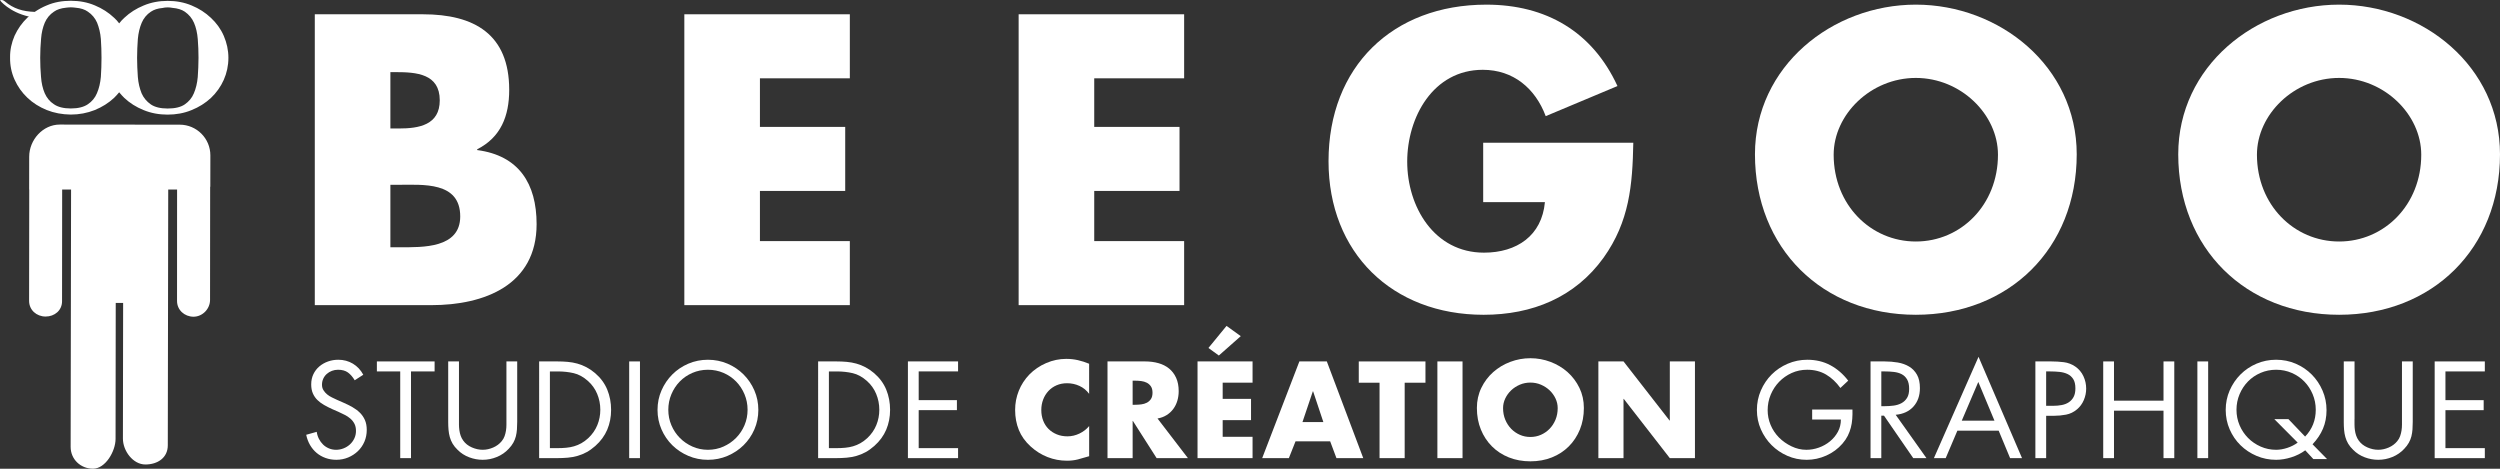 <!-- Generator: Adobe Illustrator 19.2.0, SVG Export Plug-In  -->
<svg version="1.1"
	 xmlns="http://www.w3.org/2000/svg" xmlns:xlink="http://www.w3.org/1999/xlink" xmlns:a="http://ns.adobe.com/AdobeSVGViewerExtensions/3.0/"
	 x="0px" y="0px" width="242.451px" height="45.455px" viewBox="0 0 242.451 45.455"
	 style="enable-background:new 0 0 242.451 45.455;" xml:space="preserve">
<rect x="0" y="0" width="242.451" height="45.455" fill="#333333" stroke="none"/>
<style type="text/css">
	.st0{fill:#FFFFFF;}
</style>
<defs>
</defs>
<g>
	<path class="st0" d="M30.529,29.593V1.385h10.474c5.013,0,8.38,1.946,8.38,7.331c0,2.547-0.82,4.603-3.105,5.762v0.077
		c4.04,0.525,5.762,3.253,5.762,7.183c0,5.909-5.051,7.855-10.212,7.855H30.529z M37.86,12.461h0.825
		c1.946,0,3.963-0.339,3.963-2.733c0-2.58-2.28-2.733-4.264-2.733H37.86V12.461z M37.86,23.979h0.935c2.17,0,5.838,0.115,5.838-2.99
		c0-3.406-3.63-3.067-6.024-3.067H37.86V23.979z"/>
	<path class="st0" d="M73.698,7.595v4.712h8.271v6.21h-8.271v4.865h8.719v6.21h-16.05V1.385h16.05v6.21H73.698z"/>
	<path class="st0" d="M106.119,7.595v4.712h8.271v6.21h-8.271v4.865h8.719v6.21h-16.05V1.385h16.05v6.21H106.119z"/>
	<path class="st0" d="M158.398,13.844c-0.077,4.116-0.377,7.631-2.881,11.146c-2.772,3.854-6.926,5.538-11.638,5.538
		c-8.867,0-15.038-6.024-15.038-14.891c0-9.162,6.21-15.186,15.301-15.186c5.8,0,10.288,2.618,12.721,7.894l-6.959,2.919
		c-1.011-2.695-3.143-4.494-6.101-4.494c-4.821,0-7.331,4.603-7.331,8.905c0,4.379,2.618,8.828,7.445,8.828
		c3.182,0,5.614-1.645,5.909-4.898h-5.986v-5.762H158.398z"/>
	<path class="st0" d="M201.401,14.964c0,9.129-6.549,15.563-15.602,15.563s-15.602-6.434-15.602-15.563
		c0-8.528,7.484-14.514,15.602-14.514C193.917,0.451,201.401,6.436,201.401,14.964z M177.829,15.003c0,4.865,3.592,8.418,7.97,8.418
		c4.379,0,7.965-3.553,7.965-8.418c0-3.892-3.586-7.445-7.965-7.445C181.421,7.557,177.829,11.11,177.829,15.003z"/>
	<path class="st0" d="M242.451,14.964c0,9.129-6.549,15.563-15.602,15.563s-15.602-6.434-15.602-15.563
		c0-8.528,7.484-14.514,15.602-14.514C234.967,0.451,242.451,6.436,242.451,14.964z M218.879,15.003c0,4.865,3.592,8.418,7.97,8.418
		s7.965-3.553,7.965-8.418c0-3.892-3.586-7.445-7.965-7.445S218.879,11.11,218.879,15.003z"/>
</g>
<g>
	<path class="st0" d="M17.439,12.091L5.794,12.08c-1.634,0-2.962,1.479-2.962,3.118l-0.005,3.18h0.01L2.822,29.176
		c0,0.885,0.713,1.517,1.598,1.523c0.88,0,1.598-0.6,1.598-1.48l0.011-10.84h0.864l-0.042,24.96c0,1.207,0.968,2.116,2.171,2.116
		s2.186-1.691,2.186-2.893l0.016-13.183h0.718l-0.021,13.156c0,1.197,0.979,2.511,2.176,2.511c1.208,0,2.176-0.663,2.176-1.861
		l0.042-24.806h0.859l-0.005,10.81c0,0.874,0.719,1.521,1.598,1.527c0.88-0.005,1.604-0.76,1.604-1.634l0.01-10.971l0.016,0.001
		l0.005-3.045C20.402,13.428,19.074,12.096,17.439,12.091z"/>
	<path class="st0" d="M21.703,3.48c-0.292-0.672-0.713-1.25-1.249-1.75c-0.526-0.499-1.156-0.906-1.864-1.197
		c-0.713-0.302-1.499-0.448-2.327-0.448c-0.838,0-1.614,0.146-2.332,0.448c-0.713,0.292-1.338,0.687-1.874,1.193
		c-0.177,0.161-0.343,0.338-0.499,0.541c-0.146-0.203-0.312-0.38-0.495-0.546c-0.526-0.5-1.15-0.901-1.864-1.197
		C8.485,0.221,7.705,0.076,6.866,0.076c-0.833,0-1.609,0.135-2.332,0.448C4.123,0.69,3.733,0.908,3.368,1.153
		C2.202,1.112,1.307,0.841,0.474,0.138C0.198-0.091,0,0.034,0,0.034s0.864,1.13,2.801,1.572C2.764,1.638,2.712,1.669,2.665,1.705
		c-0.521,0.499-0.943,1.088-1.25,1.759c-0.292,0.672-0.448,1.38-0.437,2.114c-0.011,0.76,0.135,1.479,0.437,2.15
		C1.718,8.4,2.134,8.983,2.66,9.482c0.531,0.505,1.156,0.896,1.869,1.187c0.713,0.286,1.5,0.432,2.327,0.442
		c0.833,0,1.614-0.151,2.332-0.437c0.713-0.292,1.338-0.682,1.869-1.177c0.182-0.177,0.344-0.359,0.5-0.547
		c0.156,0.188,0.317,0.37,0.499,0.547c0.526,0.494,1.15,0.89,1.864,1.177c0.713,0.296,1.5,0.442,2.327,0.442
		c0.827,0,1.614-0.141,2.327-0.437c0.718-0.287,1.343-0.682,1.879-1.177c0.526-0.499,0.948-1.088,1.244-1.749
		c0.297-0.672,0.453-1.39,0.453-2.145C22.151,4.87,21.995,4.157,21.703,3.48z M9.782,7.452C9.73,8.046,9.6,8.582,9.402,9.04
		c-0.182,0.442-0.484,0.807-0.885,1.073c-0.391,0.265-0.937,0.406-1.65,0.406c-0.698,0-1.255-0.141-1.64-0.411
		c-0.406-0.26-0.698-0.63-0.89-1.067C4.139,8.582,4.019,8.046,3.977,7.447C3.925,6.848,3.899,6.224,3.899,5.599
		c0-0.614,0.032-1.239,0.084-1.832c0.042-0.588,0.172-1.125,0.359-1.567c0.192-0.442,0.494-0.806,0.89-1.067
		c0.292-0.213,0.677-0.333,1.156-0.385c0.146-0.016,0.297-0.037,0.479-0.037c0.172,0,0.328,0.021,0.474,0.037
		C7.83,0.789,8.23,0.919,8.522,1.132c0.396,0.261,0.703,0.63,0.896,1.073C9.6,2.663,9.735,3.189,9.782,3.782
		C9.823,4.371,9.844,4.99,9.844,5.61C9.844,6.234,9.823,6.848,9.782,7.452z M19.178,7.473c-0.052,0.588-0.182,1.124-0.38,1.583
		c-0.182,0.442-0.484,0.796-0.885,1.072c-0.38,0.261-0.937,0.396-1.65,0.396c-0.698,0-1.25-0.135-1.64-0.401
		c-0.396-0.276-0.698-0.635-0.89-1.073c-0.188-0.469-0.318-0.989-0.365-1.588c-0.042-0.609-0.073-1.228-0.073-1.853
		c0-0.619,0.031-1.229,0.073-1.827c0.052-0.593,0.182-1.119,0.375-1.577c0.188-0.437,0.489-0.807,0.885-1.067
		c0.292-0.198,0.662-0.322,1.13-0.364c0.161-0.037,0.322-0.058,0.505-0.058c0.166,0,0.318,0.021,0.463,0.047
		c0.495,0.042,0.9,0.167,1.203,0.375c0.395,0.276,0.692,0.63,0.885,1.073c0.198,0.458,0.318,0.989,0.365,1.577
		C19.23,4.381,19.251,5,19.251,5.615C19.251,6.239,19.22,6.859,19.178,7.473z"/>
</g>
<g>
	<g>
		<path class="st0" d="M34.399,36.879c-0.191-0.323-0.409-0.574-0.653-0.753c-0.245-0.178-0.566-0.268-0.964-0.268
			c-0.208,0-0.404,0.036-0.591,0.106s-0.353,0.17-0.498,0.298c-0.145,0.129-0.259,0.282-0.342,0.461s-0.124,0.375-0.124,0.591
			c0,0.199,0.047,0.375,0.143,0.528c0.095,0.153,0.213,0.288,0.354,0.404c0.141,0.116,0.298,0.216,0.473,0.299
			c0.174,0.083,0.34,0.162,0.498,0.236l0.622,0.273c0.307,0.133,0.595,0.276,0.864,0.43s0.508,0.331,0.715,0.534
			c0.207,0.204,0.371,0.44,0.491,0.709c0.12,0.27,0.181,0.591,0.181,0.965c0,0.414-0.077,0.798-0.23,1.15
			c-0.153,0.353-0.365,0.657-0.634,0.914s-0.583,0.46-0.939,0.609c-0.357,0.149-0.738,0.225-1.145,0.225
			c-0.373,0-0.722-0.059-1.045-0.175s-0.612-0.279-0.865-0.491c-0.253-0.211-0.466-0.467-0.641-0.765
			c-0.174-0.299-0.298-0.631-0.373-0.995l1.02-0.286c0.033,0.24,0.104,0.466,0.211,0.678c0.108,0.211,0.243,0.396,0.404,0.554
			s0.35,0.282,0.566,0.373c0.216,0.091,0.448,0.137,0.697,0.137c0.249,0,0.489-0.046,0.722-0.137
			c0.232-0.091,0.437-0.218,0.616-0.38c0.178-0.161,0.321-0.354,0.429-0.578c0.107-0.224,0.162-0.469,0.162-0.733
			c0-0.274-0.05-0.506-0.149-0.697c-0.1-0.19-0.23-0.356-0.392-0.497c-0.162-0.142-0.347-0.264-0.554-0.367
			c-0.208-0.104-0.419-0.205-0.634-0.305l-0.572-0.249c-0.274-0.124-0.535-0.257-0.784-0.398c-0.249-0.141-0.467-0.302-0.653-0.484
			s-0.334-0.396-0.441-0.641c-0.108-0.245-0.162-0.537-0.162-0.877c0-0.365,0.07-0.695,0.211-0.989
			c0.141-0.294,0.333-0.545,0.578-0.753c0.245-0.207,0.524-0.366,0.84-0.479c0.315-0.112,0.647-0.168,0.995-0.168
			c0.522,0,0.995,0.127,1.418,0.379c0.423,0.254,0.759,0.612,1.008,1.076L34.399,36.879z"/>
		<path class="st0" d="M39.859,44.43h-1.045v-8.409H36.55v-0.97h5.598v0.97h-2.289V44.43z"/>
		<path class="st0" d="M44.511,40.636c0,0.174,0,0.353,0,0.535s0.013,0.364,0.038,0.547s0.066,0.359,0.124,0.528
			c0.058,0.171,0.141,0.33,0.249,0.479c0.207,0.29,0.487,0.512,0.84,0.665c0.352,0.154,0.703,0.23,1.051,0.23
			c0.34,0,0.678-0.072,1.014-0.218c0.335-0.145,0.611-0.351,0.827-0.615c0.125-0.149,0.218-0.312,0.28-0.485
			c0.062-0.175,0.107-0.354,0.137-0.541s0.043-0.375,0.043-0.566c0-0.19,0-0.377,0-0.56v-5.585h1.045v5.871
			c0,0.257-0.008,0.5-0.025,0.728c-0.017,0.229-0.052,0.45-0.105,0.666c-0.054,0.215-0.137,0.423-0.249,0.621
			c-0.112,0.199-0.259,0.395-0.441,0.585c-0.323,0.349-0.707,0.614-1.151,0.796c-0.443,0.183-0.902,0.274-1.375,0.274
			c-0.448,0-0.885-0.081-1.312-0.243c-0.427-0.161-0.798-0.399-1.114-0.715c-0.207-0.199-0.371-0.4-0.491-0.604
			s-0.211-0.417-0.273-0.641c-0.062-0.224-0.104-0.458-0.125-0.703c-0.021-0.244-0.031-0.499-0.031-0.765v-5.871h1.045V40.636z"/>
		<path class="st0" d="M52.286,35.051h1.767c0.348,0,0.684,0.014,1.007,0.043c0.324,0.029,0.635,0.085,0.933,0.168
			s0.591,0.199,0.877,0.349s0.566,0.34,0.84,0.572c0.539,0.464,0.933,0.999,1.182,1.604c0.249,0.605,0.373,1.261,0.373,1.966
			c0,0.688-0.125,1.326-0.373,1.915c-0.249,0.589-0.634,1.115-1.157,1.58c-0.282,0.249-0.564,0.45-0.846,0.604
			c-0.282,0.153-0.574,0.273-0.877,0.36s-0.618,0.146-0.945,0.174c-0.328,0.029-0.674,0.044-1.039,0.044h-1.742V35.051z
			 M54.089,43.46c0.282,0,0.556-0.012,0.821-0.037c0.265-0.024,0.52-0.072,0.765-0.143s0.481-0.17,0.709-0.299
			c0.228-0.129,0.45-0.292,0.666-0.491c0.39-0.365,0.682-0.784,0.877-1.257c0.194-0.473,0.292-0.97,0.292-1.492
			c0-0.539-0.102-1.054-0.305-1.543s-0.508-0.912-0.914-1.269c-0.432-0.382-0.886-0.628-1.362-0.74
			c-0.477-0.112-0.993-0.168-1.549-0.168h-0.759v7.438H54.089z"/>
		<path class="st0" d="M62.064,44.43h-1.045v-9.379h1.045V44.43z"/>
		<path class="st0" d="M68.656,34.889c0.672,0,1.304,0.127,1.897,0.379c0.593,0.254,1.111,0.602,1.555,1.045
			c0.443,0.444,0.794,0.96,1.051,1.549c0.257,0.589,0.385,1.22,0.385,1.892c0,0.671-0.128,1.302-0.385,1.891
			c-0.257,0.589-0.608,1.101-1.051,1.536c-0.444,0.436-0.962,0.779-1.555,1.032s-1.225,0.38-1.897,0.38s-1.304-0.127-1.897-0.38
			s-1.111-0.597-1.555-1.032c-0.444-0.436-0.794-0.947-1.051-1.536c-0.257-0.589-0.386-1.22-0.386-1.891
			c0-0.672,0.128-1.303,0.386-1.892c0.257-0.589,0.607-1.104,1.051-1.549c0.443-0.443,0.962-0.791,1.555-1.045
			C67.352,35.016,67.984,34.889,68.656,34.889z M68.656,35.859c-0.539,0-1.043,0.103-1.511,0.306
			c-0.469,0.203-0.875,0.48-1.219,0.833s-0.616,0.765-0.814,1.237c-0.199,0.474-0.299,0.975-0.299,1.506
			c0,0.53,0.1,1.03,0.299,1.499c0.199,0.469,0.473,0.879,0.821,1.231s0.757,0.632,1.225,0.84c0.469,0.207,0.968,0.311,1.499,0.311
			s1.03-0.104,1.499-0.311c0.468-0.208,0.877-0.487,1.225-0.84c0.349-0.353,0.622-0.763,0.821-1.231
			c0.199-0.469,0.298-0.969,0.298-1.499c0-0.531-0.1-1.032-0.298-1.506c-0.199-0.473-0.471-0.885-0.815-1.237
			s-0.75-0.63-1.219-0.833C69.699,35.962,69.195,35.859,68.656,35.859z"/>
		<path class="st0" d="M79.342,35.051h1.767c0.348,0,0.684,0.014,1.007,0.043c0.324,0.029,0.635,0.085,0.933,0.168
			s0.591,0.199,0.877,0.349s0.566,0.34,0.84,0.572c0.539,0.464,0.933,0.999,1.182,1.604c0.249,0.605,0.373,1.261,0.373,1.966
			c0,0.688-0.125,1.326-0.373,1.915c-0.249,0.589-0.634,1.115-1.157,1.58c-0.282,0.249-0.564,0.45-0.846,0.604
			c-0.282,0.153-0.574,0.273-0.877,0.36s-0.618,0.146-0.945,0.174c-0.328,0.029-0.674,0.044-1.039,0.044h-1.742V35.051z
			 M81.146,43.46c0.282,0,0.556-0.012,0.821-0.037c0.265-0.024,0.52-0.072,0.765-0.143s0.481-0.17,0.709-0.299
			c0.228-0.129,0.45-0.292,0.666-0.491c0.39-0.365,0.682-0.784,0.877-1.257c0.194-0.473,0.292-0.97,0.292-1.492
			c0-0.539-0.102-1.054-0.305-1.543s-0.508-0.912-0.914-1.269c-0.432-0.382-0.886-0.628-1.362-0.74
			c-0.477-0.112-0.993-0.168-1.549-0.168h-0.759v7.438H81.146z"/>
		<path class="st0" d="M88.05,35.051h4.864v0.97h-3.819v2.786h3.707v0.971h-3.707v3.682h3.819v0.971H88.05V35.051z"/>
		<path class="st0" d="M105.627,38.198c-0.249-0.34-0.562-0.597-0.939-0.771c-0.377-0.174-0.778-0.261-1.201-0.261
			c-0.373,0-0.713,0.066-1.02,0.199s-0.57,0.317-0.79,0.554s-0.39,0.512-0.51,0.827c-0.121,0.315-0.181,0.655-0.181,1.02
			c0,0.373,0.06,0.716,0.181,1.026c0.12,0.312,0.292,0.578,0.516,0.803c0.224,0.224,0.491,0.4,0.802,0.528
			c0.311,0.129,0.657,0.193,1.039,0.193c0.398,0,0.784-0.09,1.157-0.268c0.373-0.179,0.688-0.421,0.945-0.729v2.924
			c-0.406,0.124-0.771,0.228-1.095,0.311c-0.323,0.083-0.676,0.125-1.057,0.125c-0.655,0-1.284-0.118-1.885-0.354
			c-0.602-0.236-1.146-0.579-1.636-1.026c-0.522-0.473-0.904-1.006-1.145-1.599s-0.361-1.242-0.361-1.946
			c0-0.647,0.118-1.265,0.354-1.854s0.579-1.116,1.026-1.58c0.464-0.473,1.01-0.844,1.636-1.113s1.271-0.404,1.935-0.404
			c0.398,0,0.777,0.041,1.138,0.124s0.723,0.199,1.088,0.349V38.198z"/>
		<path class="st0" d="M115.205,44.43h-3.035l-2.301-3.607h-0.025v3.607h-2.438v-9.379h3.645c0.464,0,0.896,0.056,1.293,0.167
			c0.398,0.112,0.742,0.286,1.033,0.522c0.29,0.237,0.518,0.537,0.684,0.902s0.249,0.796,0.249,1.294
			c0,0.323-0.043,0.632-0.131,0.927c-0.087,0.294-0.218,0.56-0.392,0.796c-0.174,0.236-0.39,0.436-0.647,0.597
			c-0.257,0.162-0.552,0.272-0.883,0.33L115.205,44.43z M109.843,39.255h0.236c0.199,0,0.398-0.013,0.597-0.037
			c0.199-0.025,0.379-0.079,0.541-0.162s0.294-0.201,0.398-0.354s0.156-0.358,0.156-0.615c0-0.258-0.052-0.463-0.156-0.616
			s-0.236-0.271-0.398-0.354s-0.342-0.137-0.541-0.162c-0.199-0.024-0.398-0.037-0.597-0.037h-0.236V39.255z"/>
		<path class="st0" d="M118.576,37.116v1.567h2.749v2.065h-2.749v1.616h2.898v2.065h-5.337v-9.379h5.337v2.064H118.576z
			 M118.203,34.479l-1.007-0.734l1.754-2.14l1.381,0.995L118.203,34.479z"/>
		<path class="st0" d="M125.641,42.8l-0.647,1.63h-2.587l3.607-9.379h2.662l3.533,9.379h-2.6L129,42.8H125.641z M127.345,37.949
			h-0.025l-1.007,2.986h2.027L127.345,37.949z"/>
		<path class="st0" d="M136.227,44.43h-2.438v-7.314h-2.015v-2.064h6.468v2.064h-2.016V44.43z"/>
		<path class="st0" d="M141.837,44.43h-2.438v-9.379h2.438V44.43z"/>
		<path class="st0" d="M148.417,34.74c0.672,0,1.32,0.118,1.946,0.354c0.627,0.236,1.18,0.568,1.661,0.995
			c0.48,0.428,0.864,0.938,1.15,1.53s0.43,1.242,0.43,1.946c0,0.764-0.129,1.46-0.386,2.09c-0.257,0.631-0.616,1.176-1.076,1.636
			c-0.46,0.461-1.008,0.817-1.642,1.07c-0.635,0.253-1.329,0.379-2.084,0.379s-1.449-0.126-2.084-0.379
			c-0.634-0.253-1.182-0.609-1.642-1.07c-0.46-0.46-0.819-1.005-1.076-1.636c-0.257-0.63-0.386-1.326-0.386-2.09
			c0-0.704,0.144-1.354,0.43-1.946s0.669-1.103,1.15-1.53c0.48-0.427,1.034-0.759,1.66-0.995
			C147.097,34.858,147.745,34.74,148.417,34.74z M148.417,37.103c-0.365,0-0.707,0.068-1.026,0.205
			c-0.319,0.138-0.6,0.319-0.84,0.548s-0.431,0.491-0.572,0.79c-0.141,0.299-0.211,0.609-0.211,0.933c0,0.406,0.07,0.779,0.211,1.12
			c0.142,0.34,0.332,0.634,0.572,0.883s0.521,0.443,0.84,0.585c0.319,0.141,0.661,0.211,1.026,0.211s0.707-0.07,1.026-0.211
			c0.319-0.142,0.599-0.336,0.84-0.585c0.24-0.249,0.431-0.543,0.572-0.883c0.141-0.341,0.211-0.714,0.211-1.12
			c0-0.323-0.07-0.634-0.211-0.933c-0.142-0.299-0.332-0.562-0.572-0.79c-0.241-0.229-0.521-0.41-0.84-0.548
			C149.124,37.171,148.782,37.103,148.417,37.103z"/>
		<path class="st0" d="M155.011,35.051h2.438l4.466,5.734h0.024v-5.734h2.438v9.379h-2.438l-4.466-5.747h-0.024v5.747h-2.438V35.051
			z"/>
		<path class="st0" d="M179.652,39.715c0.009,0.315,0.002,0.618-0.019,0.908c-0.021,0.291-0.066,0.572-0.137,0.846
			c-0.07,0.274-0.17,0.539-0.298,0.797c-0.129,0.257-0.301,0.51-0.517,0.759c-0.432,0.497-0.954,0.883-1.567,1.156
			c-0.614,0.273-1.248,0.411-1.903,0.411c-0.664,0-1.287-0.129-1.872-0.386s-1.095-0.604-1.53-1.039s-0.781-0.945-1.039-1.53
			c-0.257-0.584-0.385-1.208-0.385-1.872c0-0.672,0.128-1.304,0.385-1.896c0.258-0.593,0.605-1.109,1.045-1.549
			c0.44-0.439,0.958-0.788,1.556-1.045c0.597-0.257,1.231-0.386,1.903-0.386c0.829,0,1.573,0.176,2.232,0.528
			s1.238,0.853,1.735,1.499l-0.759,0.709c-0.398-0.556-0.86-0.988-1.387-1.3c-0.527-0.311-1.139-0.467-1.835-0.467
			c-0.539,0-1.041,0.106-1.505,0.317c-0.465,0.212-0.869,0.496-1.213,0.853c-0.345,0.356-0.616,0.771-0.815,1.244
			c-0.198,0.473-0.298,0.975-0.298,1.505c0,0.497,0.095,0.975,0.286,1.431c0.19,0.456,0.46,0.862,0.809,1.219
			c0.348,0.349,0.754,0.635,1.219,0.858c0.464,0.224,0.945,0.336,1.442,0.336c0.406,0,0.809-0.07,1.207-0.212
			c0.398-0.141,0.757-0.342,1.076-0.603c0.319-0.262,0.576-0.57,0.771-0.927c0.194-0.356,0.292-0.755,0.292-1.194h-2.786v-0.971
			H179.652z"/>
		<path class="st0" d="M182.451,44.43h-1.045v-9.379h1.356c0.447,0,0.877,0.035,1.287,0.105s0.775,0.201,1.095,0.392
			s0.574,0.454,0.765,0.79c0.191,0.336,0.286,0.77,0.286,1.3c0,0.729-0.209,1.327-0.628,1.791c-0.419,0.465-0.993,0.73-1.723,0.797
			l2.985,4.204h-1.281l-2.836-4.117h-0.262V44.43z M182.451,39.392h0.323c0.299,0,0.589-0.019,0.871-0.056s0.535-0.116,0.759-0.236
			s0.404-0.29,0.541-0.511c0.137-0.219,0.205-0.512,0.205-0.877c0-0.381-0.066-0.686-0.199-0.914
			c-0.133-0.228-0.309-0.397-0.528-0.51s-0.473-0.185-0.759-0.218s-0.587-0.05-0.901-0.05h-0.312V39.392z"/>
		<path class="st0" d="M189.827,41.768l-1.132,2.662h-1.145l4.329-9.827l4.217,9.827h-1.156l-1.107-2.662H189.827z M191.856,37.042
			l-1.604,3.756h3.172L191.856,37.042z"/>
		<path class="st0" d="M198.437,44.43h-1.045v-9.379h1.543c0.406,0,0.811,0.024,1.213,0.074c0.401,0.05,0.772,0.19,1.113,0.423
			c0.348,0.24,0.611,0.552,0.789,0.933c0.179,0.382,0.268,0.784,0.268,1.207c0,0.382-0.076,0.753-0.229,1.113
			c-0.154,0.36-0.376,0.661-0.666,0.902c-0.315,0.265-0.667,0.435-1.058,0.51c-0.39,0.074-0.779,0.111-1.169,0.111h-0.759V44.43z
			 M198.437,39.355h0.696c0.291,0,0.564-0.025,0.821-0.075c0.257-0.049,0.483-0.139,0.678-0.267
			c0.195-0.129,0.351-0.301,0.467-0.517s0.174-0.493,0.174-0.833c0-0.382-0.07-0.683-0.211-0.902
			c-0.142-0.22-0.328-0.384-0.56-0.491c-0.232-0.107-0.494-0.176-0.784-0.205s-0.589-0.044-0.896-0.044h-0.386V39.355z"/>
		<path class="st0" d="M209.818,38.857v-3.806h1.045v9.379h-1.045v-4.603h-4.802v4.603h-1.045v-9.379h1.045v3.806H209.818z"/>
		<path class="st0" d="M214.148,44.43h-1.045v-9.379h1.045V44.43z"/>
		<path class="st0" d="M223.564,43.671c-0.391,0.29-0.84,0.517-1.35,0.678c-0.511,0.162-1.002,0.243-1.475,0.243
			c-0.672,0-1.304-0.127-1.896-0.38c-0.594-0.253-1.112-0.597-1.556-1.032s-0.794-0.947-1.051-1.536s-0.386-1.22-0.386-1.891
			c0-0.672,0.129-1.303,0.386-1.892s0.607-1.104,1.051-1.549c0.443-0.443,0.962-0.791,1.556-1.045
			c0.593-0.252,1.225-0.379,1.896-0.379c0.68,0,1.316,0.129,1.909,0.386s1.109,0.607,1.549,1.051
			c0.439,0.444,0.788,0.962,1.045,1.555c0.257,0.594,0.386,1.226,0.386,1.897c0,0.655-0.114,1.252-0.342,1.791
			c-0.229,0.539-0.566,1.045-1.014,1.518l1.405,1.431h-1.331L223.564,43.671z M223.551,42.34c0.688-0.722,1.032-1.588,1.032-2.6
			c0-0.531-0.1-1.032-0.299-1.506c-0.198-0.473-0.471-0.885-0.814-1.237s-0.751-0.63-1.219-0.833
			c-0.469-0.203-0.973-0.306-1.512-0.306s-1.043,0.103-1.512,0.306c-0.468,0.203-0.875,0.48-1.219,0.833s-0.615,0.765-0.814,1.237
			c-0.199,0.474-0.299,0.975-0.299,1.506c0,0.53,0.1,1.03,0.299,1.499s0.473,0.879,0.82,1.231c0.349,0.353,0.757,0.632,1.226,0.84
			c0.469,0.207,0.969,0.311,1.499,0.311c0.349,0,0.711-0.062,1.089-0.187c0.377-0.124,0.711-0.294,1.001-0.51l-2.264-2.276h1.368
			L223.551,42.34z"/>
		<path class="st0" d="M228.341,40.636c0,0.174,0,0.353,0,0.535s0.012,0.364,0.037,0.547c0.024,0.183,0.066,0.359,0.124,0.528
			c0.059,0.171,0.142,0.33,0.249,0.479c0.207,0.29,0.487,0.512,0.84,0.665c0.353,0.154,0.702,0.23,1.051,0.23
			c0.34,0,0.678-0.072,1.014-0.218c0.336-0.145,0.611-0.351,0.827-0.615c0.125-0.149,0.218-0.312,0.28-0.485
			c0.062-0.175,0.107-0.354,0.137-0.541s0.044-0.375,0.044-0.566c0-0.19,0-0.377,0-0.56v-5.585h1.045v5.871
			c0,0.257-0.009,0.5-0.025,0.728c-0.017,0.229-0.052,0.45-0.105,0.666c-0.054,0.215-0.137,0.423-0.249,0.621
			c-0.111,0.199-0.259,0.395-0.441,0.585c-0.323,0.349-0.707,0.614-1.15,0.796c-0.444,0.183-0.902,0.274-1.375,0.274
			c-0.447,0-0.885-0.081-1.312-0.243c-0.427-0.161-0.798-0.399-1.113-0.715c-0.207-0.199-0.371-0.4-0.491-0.604
			s-0.211-0.417-0.273-0.641s-0.104-0.458-0.125-0.703c-0.021-0.244-0.03-0.499-0.03-0.765v-5.871h1.045V40.636z"/>
		<path class="st0" d="M236.115,35.051h4.864v0.97h-3.819v2.786h3.707v0.971h-3.707v3.682h3.819v0.971h-4.864V35.051z"/>
	</g>
</g>
</svg>